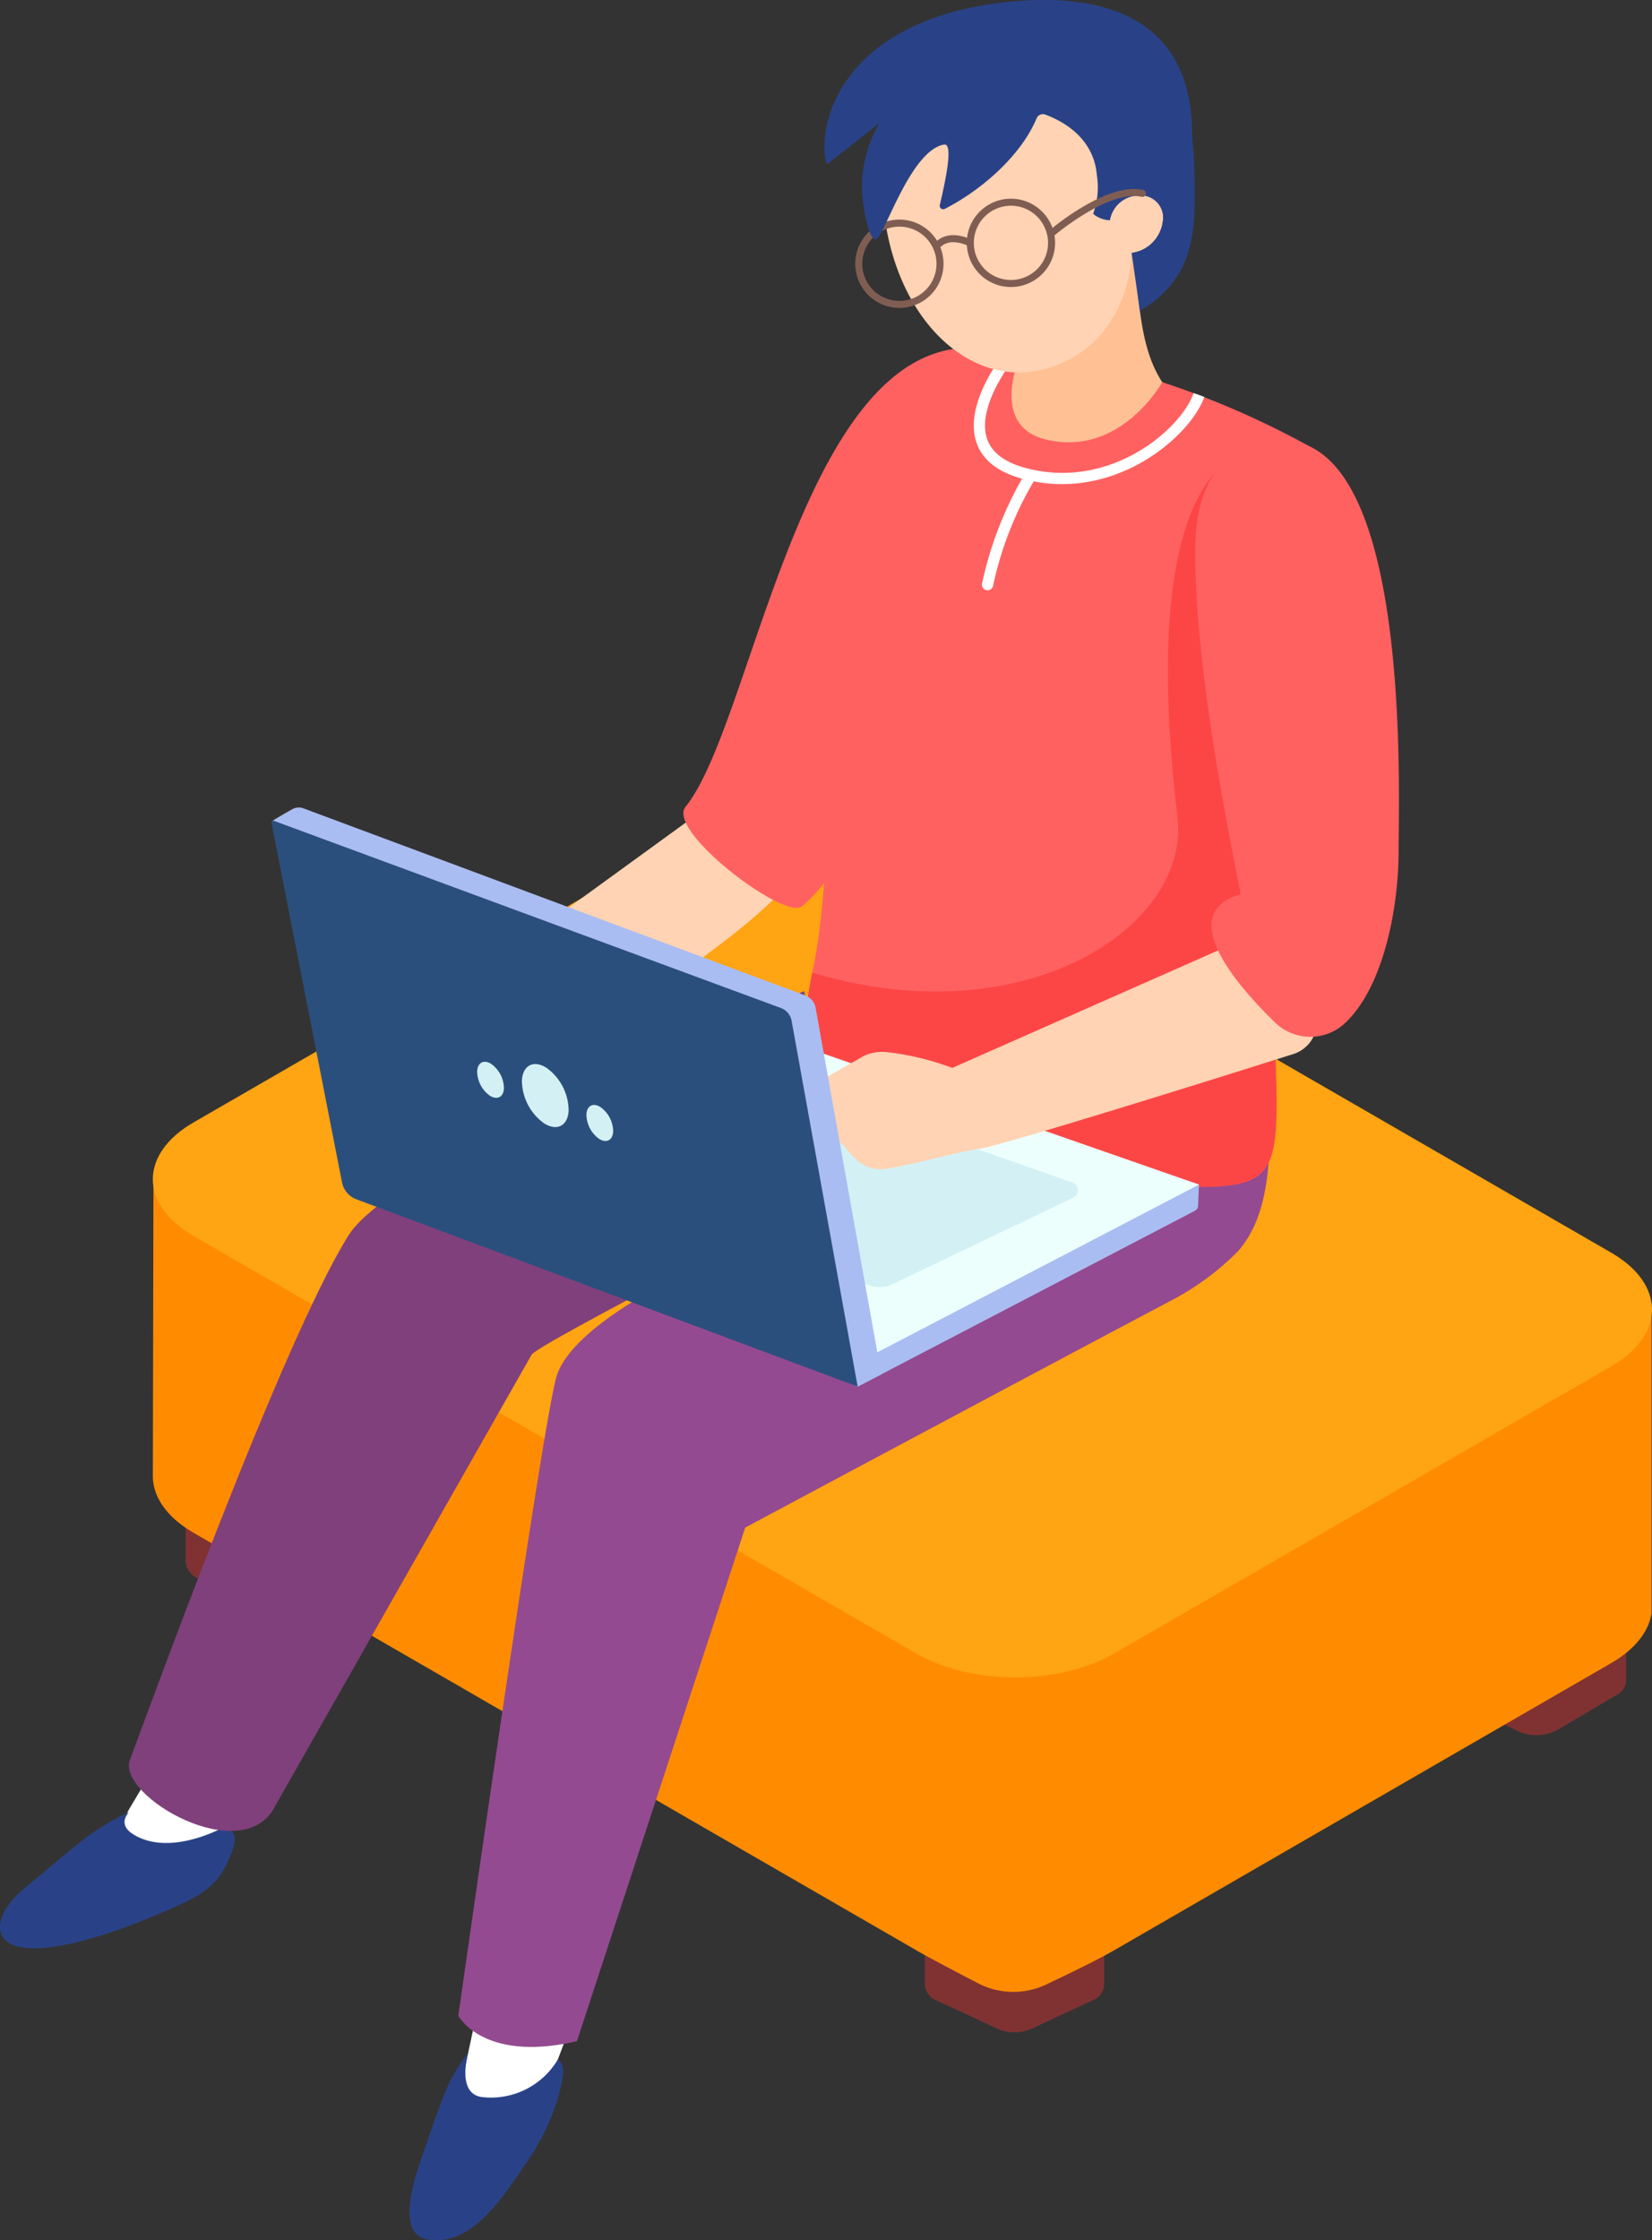 <svg xmlns="http://www.w3.org/2000/svg" width="151.812" height="205.763" viewBox="0 0 151.812 205.763">
  <rect x="0" y="0" width="151.812" height="205.763" fill="#333333" stroke="none"/>
  <g id="グループ_83" data-name="グループ 83" transform="translate(-2172.47 -984.782)">
    <g id="グループ_82" data-name="グループ 82" transform="translate(2172.469 984.782)">
      <g id="グループ_60" data-name="グループ 60" transform="translate(14.044 74.519)">
        <g id="グループ_57" data-name="グループ 57" transform="translate(70.945 104.045)">
          <path id="パス_207" data-name="パス 207" d="M2356.761,1337.341v3.625a1.636,1.636,0,0,1-.948,1.484l-5.269,2.441a4.059,4.059,0,0,1-4.061,0l-5.263-2.44a1.635,1.635,0,0,1-.947-1.483v-3.625l8.239,3.642Z" transform="translate(-2340.274 -1337.341)" fill="#803232"/>
        </g>
        <g id="グループ_58" data-name="グループ 58" transform="translate(118.903 75.976)">
          <path id="パス_208" data-name="パス 208" d="M2451.45,1281.921v3.8a1.518,1.518,0,0,1-.745,1.306l-5.472,3.231a4.058,4.058,0,0,1-4.06,0l-5.182-2.4a1.775,1.775,0,0,1-1.028-1.61v-4.327l8.24,3.643Z" transform="translate(-2434.963 -1281.921)" fill="#803232"/>
        </g>
        <g id="グループ_59" data-name="グループ 59" transform="translate(3.013 64.457)">
          <path id="パス_209" data-name="パス 209" d="M2222.634,1259.179v3.8a1.517,1.517,0,0,1-.745,1.306l-5.472,3.231a4.06,4.06,0,0,1-4.06,0l-5.182-2.4a1.775,1.775,0,0,1-1.028-1.61v-4.327l8.24,3.642Z" transform="translate(-2206.147 -1259.179)" fill="#803232"/>
        </g>
        <path id="パス_210" data-name="パス 210" d="M2303.951,1214.488l-25.638,3.89v14.934L2222.6,1209.23l-22.34-11.943-.057,27.976c.016,1.866,1.265,3.747,3.747,5.178l66.462,38.373c1.189.686,3.628,1.966,5.622,3a7.041,7.041,0,0,0,6.247.12c2.106-.994,4.748-2.276,6.211-3.12l45.733-26.412c2.214-1.28,3.447-2.909,3.7-4.578v-28.491Z" transform="translate(-2200.199 -1164.177)" fill="#ff8c00"/>
        <path id="パス_211" data-name="パス 211" d="M2270.407,1209.292l-66.46-38.372c-4.993-2.882-4.993-7.556,0-10.438l45.736-26.406c4.992-2.883,13.087-2.883,18.08,0l66.46,38.372c4.993,2.882,4.993,7.556,0,10.439l-45.736,26.406C2283.495,1212.174,2275.4,1212.174,2270.407,1209.292Z" transform="translate(-2200.201 -1131.913)" fill="#ffa412"/>
      </g>
      <g id="グループ_81" data-name="グループ 81" transform="translate(0 0)">
        <g id="グループ_65" data-name="グループ 65" transform="translate(0 85.208)">
          <g id="グループ_63" data-name="グループ 63" transform="translate(0 75.42)">
            <g id="グループ_61" data-name="グループ 61" transform="translate(37.633 22.847)">
              <path id="パス_212" data-name="パス 212" d="M2257.588,1347.038s-1.03,4.6-1.935,9.025c-.977,4.773,3.807,3.416,6.811.847,1.37-1.172,2.253-4.177,2.253-4.177l2.161-5.694Z" transform="translate(-2251.092 -1347.038)" fill="#fff"/>
              <path id="パス_213" data-name="パス 213" d="M2252.179,1356.9c-1.937,2.838-1.937,2.838-4.467,10.234-1.041,3.044-1.692,6.541.684,6.979,3.572.659,6.327-2.814,8.823-6.627a21.25,21.25,0,0,0,3.128-6.149c.8-2.656.636-3.336.05-3.738a7.142,7.142,0,0,1-6.985,3.436C2251.1,1360.712,2252.124,1357.155,2252.179,1356.9Z" transform="translate(-2246.773 -1351.905)" fill="#294287"/>
            </g>
            <g id="グループ_62" data-name="グループ 62">
              <path id="パス_214" data-name="パス 214" d="M2197.232,1301.929s-2.993,4.505-5.084,8.507c-3.286,6.289,10.1-.832,10.1-.832l3.179-4.745Z" transform="translate(-2181.926 -1301.929)" fill="#fff"/>
              <path id="パス_215" data-name="パス 215" d="M2184.292,1313.411c-3.646,1.72-5.135,3.356-9.5,6.917-1.539,1.255-2.963,3.222-2.022,4.606,1.415,2.081,7.742.582,13.743-1.947,4.022-1.694,5.822-2.43,7.063-5.4,1.072-2.558.031-2.317-.421-2.864,0,0-4.544,2.6-7.946.99C2183.1,1314.723,2184.167,1313.641,2184.292,1313.411Z" transform="translate(-2172.469 -1307.595)" fill="#294287"/>
            </g>
          </g>
          <g id="グループ_64" data-name="グループ 64" transform="translate(11.846)">
            <path id="パス_216" data-name="パス 216" d="M2257.918,1164.526s-37.4,15.259-41.875,22.423c-6.24,9.98-18.814,44.838-20.09,48.177-1.259,3.3,10.446,10.094,13.36,4.216l23.521-41.374c-.1-.718,28.021-15.024,28.021-15.024Z" transform="translate(-2195.858 -1158.698)" fill="#80407c"/>
            <path id="パス_217" data-name="パス 217" d="M2293.7,1174.383l2.226,2.272s-28.576,9.362-31.241,17.486c-1.288,3.925-9.054,58.807-9.054,58.807s2.29,4.34,10.9,2.336l15.463-47.17s28.112-15.031,39.127-20.844a24.841,24.841,0,0,0,6.156-4.534c2.972-3.4,2.979-8.54,2.972-14.473,0,0-18.225-1.154-37.588-15.245Z" transform="translate(-2225.357 -1153.018)" fill="#944a90"/>
          </g>
        </g>
        <g id="グループ_80" data-name="グループ 80" transform="translate(24.951)">
          <g id="グループ_73" data-name="グループ 73" transform="translate(0 22.75)">
            <g id="グループ_66" data-name="グループ 66" transform="translate(17.138 9.263)">
              <path id="パス_218" data-name="パス 218" d="M2276.7,1133.669l-21.1,15.312a10.057,10.057,0,0,0,3.361,8.217h2.427s19.265-11.528,24.384-17.622Z" transform="translate(-2255.571 -1090.274)" fill="#ffd3b3"/>
              <path id="パス_219" data-name="パス 219" d="M2326.376,1048.716c-3.771-1.04-5.167-.787-6.619-.333-13.1,4.1-17.38,34.643-23.091,41.693-1.791,2.212,9.091,10.431,10.674,9.15,5.959-4.821,11.3-21.328,16.432-38.716a12.363,12.363,0,0,0,.871-2.988C2324.643,1056.107,2327.284,1048.967,2326.376,1048.716Z" transform="translate(-2275.754 -1047.989)" fill="#ff6161"/>
            </g>
            <path id="パス_220" data-name="パス 220" d="M2355.059,1034.431a10.982,10.982,0,0,1,.51,5.422c-.76,2.031-2.929,6.218-1.255,7,.123.058,2.681,2.826,6.1,2.826a13.639,13.639,0,0,0,10.27-4.668v-.747c-4.481-3.734-3.734-9.336-4.854-14.565C2362.845,1031.194,2355.059,1034.431,2355.059,1034.431Z" transform="translate(-2286.86 -1029.7)" fill="#ffc194"/>
            <g id="グループ_67" data-name="グループ 67" transform="translate(47.13 9.653)">
              <path id="パス_221" data-name="パス 221" d="M2364.811,1063.075a.064.064,0,0,1-.008.037c-.045.264-.106.529-.167.8-.015.061-.03.114-.045.174-.038.159-.076.318-.121.476-.167.642-.37,1.314-.589,2.017-.113.347-.226.71-.347,1.08-.355,1.1-.749,2.274-1.125,3.5-.129.408-.249.823-.37,1.246s-.249.861-.371,1.307c-.06.219-.113.438-.166.665-.1.378-.189.755-.272,1.141-.053.2-.091.408-.136.612-.136.657-.264,1.322-.37,2.009q-.045.317-.091.635c-.038.287-.075.566-.105.854a4.034,4.034,0,0,0-.045.438c-.03.249-.053.5-.068.755-.015.182-.03.363-.038.544-.015.287-.03.59-.038.884s-.015.6-.015.9c0,2.372-.25.952-.25,2.636,0,0-.431.015-.431,14.624,0,22.426,2.817,24.964-7.084,24.964-3.173,0-37.761-8.332-37.761-11.5,0-.211-.053-.483.083-.649,1.858-2.243,1.96-5.153,2.473-7.541,1.874-8.656.851-18.444,3.207-28.573,1.27-5.477,6.285-28.59,12.766-28.349a12.954,12.954,0,0,1,3.044.5s-2.674,6.194,2.395,7.448c6.889,1.714,10.749-5.25,10.749-5.25a78.957,78.957,0,0,1,13.438,5.846,4.232,4.232,0,0,1,1.036.869C2365.075,1059.412,2365.188,1061.058,2364.811,1063.075Z" transform="translate(-2314.788 -1048.759)" fill="#ff6161"/>
              <path id="パス_222" data-name="パス 222" d="M2364.82,1071.563a.064.064,0,0,1-.008.037.164.164,0,0,1-.008.061c-.045.241-.1.491-.159.74-.015.061-.03.114-.045.174-.038.159-.076.318-.121.476-.167.642-.371,1.314-.59,2.017-.113.355-.227.718-.347,1.08-.355,1.1-.749,2.274-1.125,3.5-.129.408-.25.823-.37,1.246s-.25.862-.37,1.307c-.053.226-.113.445-.167.665-.1.378-.189.755-.271,1.141q-.069.305-.136.612c-.136.657-.264,1.322-.371,2.009-.029.2-.06.415-.09.635-.038.28-.076.566-.106.854-.022.143-.037.295-.045.438-.03.249-.053.5-.068.755-.015.181-.03.363-.038.544-.015.295-.029.59-.038.884s-.015.6-.015.9c0,2.372-.249.952-.249,2.636,0,0-.431.015-.431,14.623,0,22.426,2.817,24.964-7.085,24.964-3.173,0-37.76-8.332-37.76-11.5,0-.211.083-.431.083-.649,1.858-2.243,1.959-5.153,2.473-7.541,19.413,5.861,34.75-4.152,33.557-14.281-4.208-35.758,8.052-33.765,8.052-33.765a5.04,5.04,0,0,1,2.576-.015A4.833,4.833,0,0,1,2364.82,1071.563Z" transform="translate(-2314.798 -1057.247)" fill="#fc4646"/>
              <path id="パス_223" data-name="パス 223" d="M2369.366,1052.466c-1.236,3.454-7.845,9-15.553,6.853-1.889-.527-3.051-1.437-3.454-2.706-.95-2.991,2.387-7.14,2.421-7.181l-.8-.653c-.153.187-3.725,4.622-2.605,8.146.514,1.622,1.915,2.763,4.162,3.39l.059.015a33.581,33.581,0,0,0-3.676,9.615.517.517,0,1,0,1.008.233,32,32,0,0,1,3.735-9.6,13.711,13.711,0,0,0,2.6.254c6.64,0,11.942-4.829,13.082-8.013Z" transform="translate(-2331.75 -1048.769)" fill="#fff"/>
            </g>
            <g id="グループ_72" data-name="グループ 72" transform="translate(0 17.303)">
              <g id="グループ_68" data-name="グループ 68" transform="translate(7.648 52.068)">
                <path id="パス_224" data-name="パス 224" d="M2267.913,1170.328l47.175,14.825-.088,1.958a.532.532,0,0,1-.286.448l-30.993,16.153-45.532-18.2Z" transform="translate(-2237.503 -1168.475)" fill="#aabdf2"/>
                <path id="パス_225" data-name="パス 225" d="M2266.559,1166.669l47.861,16.678-32.053,16.705-45.532-18.2Z" transform="translate(-2236.834 -1166.669)" fill="#edfffd"/>
                <path id="パス_226" data-name="パス 226" d="M2302.217,1197.425l16.633-7.959a.758.758,0,0,0-.076-1.4l-31.927-11.2a4.162,4.162,0,0,0-3.419.3l-13.816,7.774a.758.758,0,0,0,.109,1.372l30.439,11.214A2.646,2.646,0,0,0,2302.217,1197.425Z" transform="translate(-2252.82 -1171.583)" fill="#d3f1f5"/>
              </g>
              <g id="グループ_69" data-name="グループ 69" transform="translate(43.527)">
                <path id="パス_227" data-name="パス 227" d="M2359.289,1160.4l-5.586-5.5-26.994,11.925a24.8,24.8,0,0,0-6.012-1.451,3.96,3.96,0,0,0-2.122.355l-5.993,3.417-4.458,2.178a.886.886,0,0,0-.279,1.286l.01.013a1.806,1.806,0,0,0,1.693.685c3.67-.538,5.306-.93,7.141.611.489.411,1.383,2.262,3.5,2.208,1.5-.038,6.856-1.558,8.975-1.868,2.555-.374,28.9-8.712,28.9-8.712A3.092,3.092,0,0,0,2359.289,1160.4Z" transform="translate(-2307.676 -1108.793)" fill="#ffd3b3"/>
                <path id="パス_228" data-name="パス 228" d="M2399.747,1064.759c-1.1-.489-2.532-1.174-3.806-.774-5.651,1.776-6.59,6.133-6.59,10.646,0,11.978,3.929,29.673,4.163,31.311-6.111,1.786-.267,8.448,3.129,11.745a4.66,4.66,0,0,0,6.343.206c3.659-3.285,5.047-10.722,5.047-15.878C2408.033,1096.775,2409.048,1068.911,2399.747,1064.759Z" transform="translate(-2347.985 -1063.864)" fill="#ff6161"/>
              </g>
              <g id="グループ_71" data-name="グループ 71" transform="translate(0 34.112)">
                <path id="パス_229" data-name="パス 229" d="M2277.861,1183.277l-2.17,1.131-46.512-19.216L2222,1133.366a4.1,4.1,0,0,1-.083-.91c.127-.134,1.882-1.118,1.882-1.118a1.217,1.217,0,0,1,.956-.046l46.136,17.192a1.465,1.465,0,0,1,.934,1.133Z" transform="translate(-2221.824 -1131.215)" fill="#aabdf2"/>
                <path id="パス_230" data-name="パス 230" d="M2275.6,1185.59l-46.068-17.209a2.088,2.088,0,0,1-1.318-1.554l-6.477-33a.179.179,0,0,1,.238-.2l46.567,17.185a1.549,1.549,0,0,1,.989,1.179Z" transform="translate(-2221.734 -1132.396)" fill="#2b4f7d"/>
                <g id="グループ_70" data-name="グループ 70" transform="translate(18.9 23.357)">
                  <path id="パス_231" data-name="パス 231" d="M2271.46,1182.01c-.063,1.405-1.076,1.931-2.261,1.173a4.875,4.875,0,0,1-2.031-3.917c.063-1.406,1.076-1.931,2.261-1.173A4.873,4.873,0,0,1,2271.46,1182.01Z" transform="translate(-2263.055 -1177.536)" fill="#d3f1f5"/>
                  <path id="パス_232" data-name="パス 232" d="M2281.329,1187.6c-.036.8-.616,1.1-1.294.671a2.792,2.792,0,0,1-1.163-2.243c.036-.8.616-1.105,1.294-.671A2.79,2.79,0,0,1,2281.329,1187.6Z" transform="translate(-2268.832 -1181.195)" fill="#d3f1f5"/>
                  <path id="パス_233" data-name="パス 233" d="M2261.51,1179.772c-.036.8-.616,1.1-1.295.671a2.793,2.793,0,0,1-1.163-2.243c.036-.8.616-1.105,1.295-.671A2.792,2.792,0,0,1,2261.51,1179.772Z" transform="translate(-2259.052 -1177.331)" fill="#d3f1f5"/>
                </g>
              </g>
            </g>
          </g>
          <g id="グループ_79" data-name="グループ 79" transform="translate(50.812)">
            <path id="パス_234" data-name="パス 234" d="M2339.7,997.767c-3.64.947-7.519,5.62-7.031,11.666.849,10.511,8,17.412,15.243,15.148,7.593-2.374,7.59-10.542,7.59-10.542,3.529-.378,4.146-6.088.124-5.24-1.928.407-1.312,1.181-1.312,1.181.78-1.934,2.743-3.942,2.579-5.978-.208-2.582-3.567-7.7-13.024-6.938A24.582,24.582,0,0,0,2339.7,997.767Z" transform="translate(-2327.276 -990.805)" fill="#ffd3b3"/>
            <g id="グループ_77" data-name="グループ 77" transform="translate(2.827 18.249)">
              <g id="グループ_74" data-name="グループ 74" transform="translate(0 1.92)">
                <path id="パス_235" data-name="パス 235" d="M2331.7,1032.717a4.056,4.056,0,1,1,4.057-4.056A4.061,4.061,0,0,1,2331.7,1032.717Zm0-7.466a3.41,3.41,0,1,0,3.411,3.41A3.414,3.414,0,0,0,2331.7,1025.25Z" transform="translate(-2327.64 -1024.604)" fill="#805d52"/>
              </g>
              <g id="グループ_75" data-name="グループ 75" transform="translate(10.255)">
                <path id="パス_236" data-name="パス 236" d="M2351.944,1028.926a4.056,4.056,0,1,1,4.056-4.056A4.06,4.06,0,0,1,2351.944,1028.926Zm0-7.467a3.41,3.41,0,1,0,3.41,3.41A3.414,3.414,0,0,0,2351.944,1021.459Z" transform="translate(-2347.887 -1020.813)" fill="#805d52"/>
              </g>
              <g id="グループ_76" data-name="グループ 76" transform="translate(7.108 3.348)">
                <path id="パス_237" data-name="パス 237" d="M2342.252,1028.722l-.577-.292c.009-.018.941-1.787,3.6-.593l-.266.589C2342.912,1027.481,2342.258,1028.709,2342.252,1028.722Z" transform="translate(-2341.675 -1027.423)" fill="#805d52"/>
              </g>
            </g>
            <path id="パス_238" data-name="パス 238" d="M2355.848,997.273l0,0c0-.536-.021-1.115-.072-1.744-.724-8.971-7.937-11.405-16.446-10.611-15.186,1.418-18.023,10.75-17.12,14.771a.146.146,0,0,0,.234.077l4.7-3.715a11.319,11.319,0,0,0-1.587,6.85c.058.715.511,3.909,1.226,3.852s3.137-8.15,6.263-8.692c.583-.1.625,1.291-.386,5.545a.319.319,0,0,0,.448.365c3.309-1.677,6.989-4.849,8.438-8.3a.631.631,0,0,1,.793-.37c2.76,1.032,4.539,2.96,4.747,5.536a7.015,7.015,0,0,1-.335,3.583,2.523,2.523,0,0,0,1.546.593,2.731,2.731,0,0,1,2.689-2.277,2.064,2.064,0,0,1,2.2,2.034,3.357,3.357,0,0,1-2.9,3.24l.764,5.323c4.023-2.418,4.825-5.563,5-8.945A56.189,56.189,0,0,0,2355.848,997.273Z" transform="translate(-2322.058 -984.782)" fill="#294287"/>
            <g id="グループ_78" data-name="グループ 78" transform="translate(20.548 17.357)">
              <path id="パス_239" data-name="パス 239" d="M2362.952,1023.44a.323.323,0,0,1-.21-.569c.218-.185,5.328-4.5,8.64-3.725a.323.323,0,1,1-.15.629c-2.988-.707-8.02,3.544-8.069,3.588A.328.328,0,0,1,2362.952,1023.44Z" transform="translate(-2362.629 -1019.052)" fill="#805d52"/>
            </g>
          </g>
        </g>
      </g>
    </g>
  </g>
</svg>
